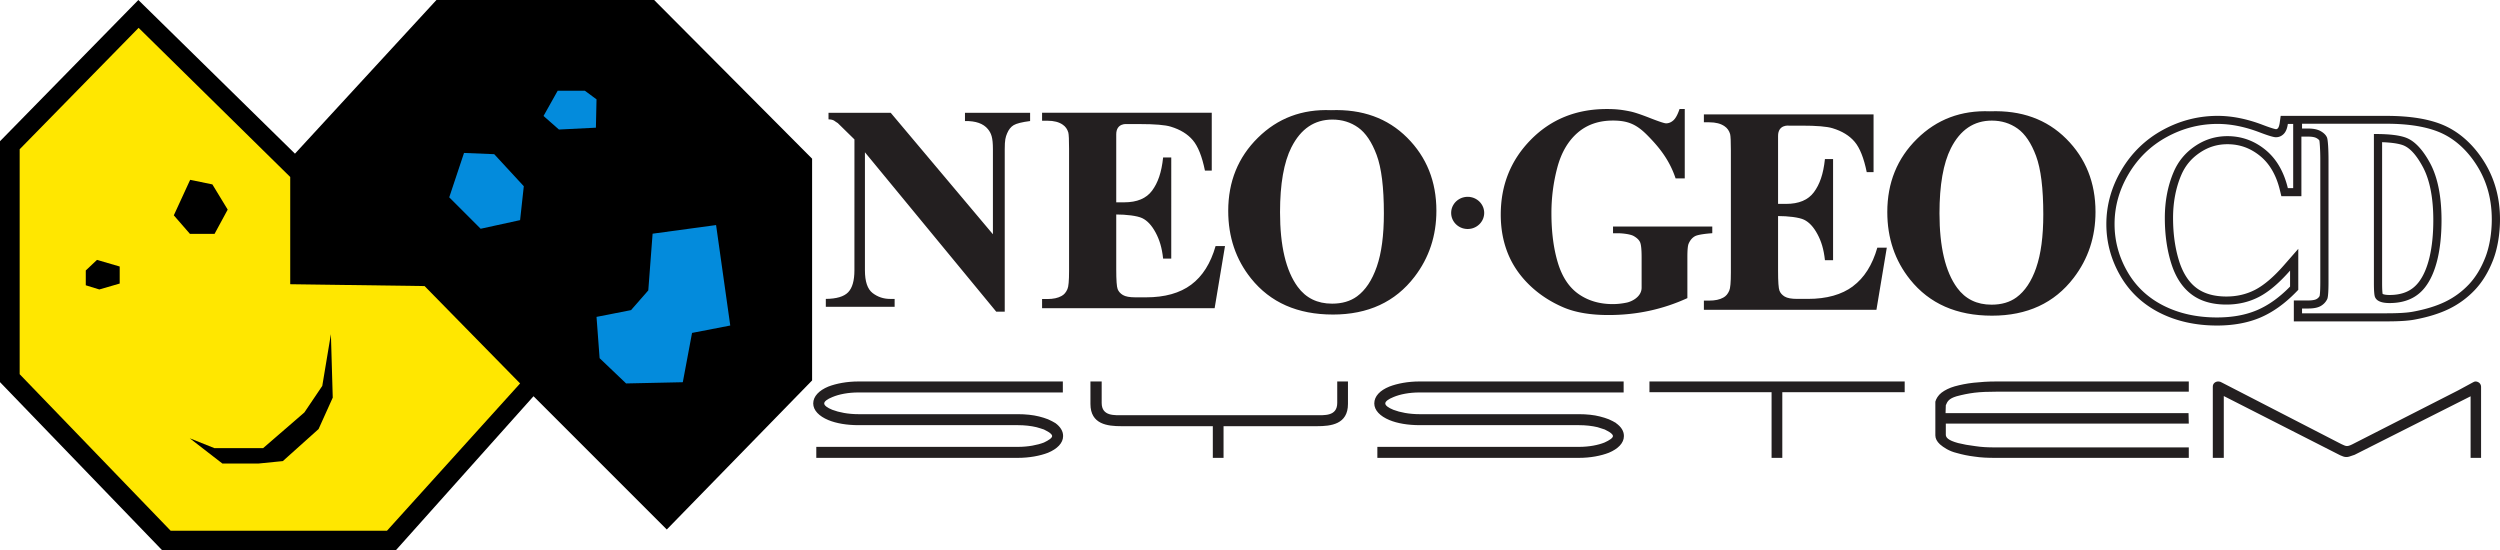 <svg height="158.44" viewBox="0 0 3166.444 697.136" width="719.646" xmlns="http://www.w3.org/2000/svg">
    <g fill="#231f20">
        <path d="M2772.275 579.921h-245.94c-8.732 0-17.147-.324-25.56-1.617-8.09-.972-15.533-2.59-22.328-4.53-9.708-2.266-16.828-7.12-21.358-10.999-3.883-3.564-5.825-7.448-5.825-11.33V508.73c.971-3.56 3.56-8.091 7.766-11.326 4.203-3.236 10.032-6.15 16.828-8.09 7.119-1.942 14.886-3.56 23.622-4.53 9.06-.972 18.447-1.618 28.8-1.618h243.995v12.943h-243.994c-10.354 0-19.417.324-27.505 1.295-7.772.97-15.534 2.587-22.653 4.525-9.708 2.916-11.65 6.477-13.59 11.33l-.325 10.028h307.743l.324 13.272h-307.743v13.914c0 3.56 2.59 7.12 15.529 10.68 6.476 1.622 13.595 2.912 21.684 3.887 8.086 1.29 16.182 1.614 24.27 1.614h246.26zM2412.435 496.757H2257.43v83.164h-13.596v-83.164h-154.68v-13.591h323.28zM1639.352 539.796h-89.637v40.126h-13.592v-40.126h-115.848c-17.475 0-39.15-2.27-39.15-28.157v-28.477h14.232v27.186c0 17.151 16.504 15.529 27.183 15.529H1666.21c11.003 0 27.506 1.622 27.506-15.529v-27.186h13.59v28.477c0 25.887-21.679 28.157-39.154 28.157zM1346.17 497.077h-258.88c-12.942 0-24.592 2.27-33.006 5.829-6.472 2.589-10.354 5.502-10.354 8.09 0 2.59 3.882 5.497 10.354 8.086 8.414 3.24 20.064 5.505 33.007 5.505H1289.218c9.708 0 19.092.967 26.859 2.908 4.206.972 7.765 2.265 11.325 3.565 3.56 1.613 6.796 3.235 9.385 4.853 6.147 4.527 9.708 10.032 9.708 16.176v.329c0 8.737-7.443 16.175-19.093 21.029-10.032 3.882-23.622 6.476-38.184 6.476h-255.32v-13.92h255.32c12.943 0 24.594-2.264 33.006-5.496 6.148-2.913 10.356-5.829 10.356-8.09v-.328c0-1.29-1.619-2.908-3.884-4.53-1.941-1.295-4.206-2.26-6.472-3.56-2.912-.967-5.825-1.937-9.384-2.908-6.795-1.618-14.886-2.59-23.622-2.59H1087.29c-14.562 0-28.152-2.264-38.184-6.476-11.65-4.849-19.093-12.292-19.093-21.028 0-9.066 7.443-16.504 19.093-21.358 10.032-3.887 23.622-6.476 38.185-6.476h258.88zM2056.47 497.077h-258.552c-12.944 0-24.594 2.27-33.007 5.829-6.471 2.589-10.355 5.502-10.355 8.09 0 2.59 3.884 5.497 10.355 8.086 8.413 3.24 20.063 5.505 33.007 5.505H1999.84c9.712 0 19.098.967 26.539 2.908 4.203.972 7.767 2.265 11.322 3.565 3.564 1.613 6.795 3.235 9.39 4.853h-.324c6.471 4.527 10.027 10.032 10.027 16.176v.329c0 8.737-7.443 16.175-19.093 21.029-10.027 3.882-23.295 6.476-37.86 6.476h-255.317v-13.92h255.316c12.948 0 24.274-2.264 32.364-5.496 6.467-2.913 10.678-5.829 10.678-8.09v-.328c0-1.29-1.617-2.908-3.882-4.53-1.942-1.295-4.207-2.26-6.472-3.56-2.913-.967-5.825-1.937-9.06-2.908-6.797-1.618-14.886-2.59-23.628-2.59h-201.922c-14.562 0-28.153-2.264-38.185-6.476-11.649-4.849-19.092-12.292-19.092-21.028 0-9.066 7.12-16.504 19.092-21.358 10.032-3.887 23.623-6.476 38.185-6.476h258.552zM3135.354 483.164c3.56 0 7.12 2.589 7.12 6.795v89.96h-13.267v-77.987l-146.915 74.105-1.942.652c-8.09 3.23-10.355 2.588-16.184 0l-1.938-.976-145.623-74.1v78.308h-13.915v-90.286c0-4.206 3.56-6.471 6.796-6.471 1.946 0 2.91.324 4.535 1.293l151.438 77.994c5.826 2.587 6.8 3.878 13.92.322l133.965-68.279 19.098-10.355c.971-.651 2.261-.975 2.912-.975"/>
    </g>
    <g fill="#231f20" stroke-width=".079">
        <path d="M2808.848 146.752c-24.453 0-47.852 6.015-69.561 17.884-21.8 11.92-39.344 28.899-52.142 50.46-12.798 21.53-19.293 44.678-19.293 68.761 0 22.884 5.868 44.744 17.438 64.984 11.687 20.465 28.542 36.381 50.06 47.294 21.174 10.74 45.608 16.178 72.615 16.178 20.697 0 39.172-3.391 54.916-10.101 15.686-6.685 30.894-17.515 45.188-32.187l2.882-2.972v-51.876l-18.284 20.883c-12.915 14.75-25.156 25.174-36.406 30.993-10.903 5.646-23.131 8.51-36.334 8.51-15.81 0-28.68-3.724-38.217-11.057-9.721-7.455-17.031-18.918-21.761-34.027-5.05-16.16-7.61-34.424-7.61-54.299 0-19.862 3.444-38.075 10.258-54.158 5.004-11.868 12.707-21.203 23.526-28.543 10.74-7.268 22.189-10.808 35.02-10.808 15.463 0 28.933 4.794 41.189 14.674 12.184 9.809 20.69 24.393 25.282 43.331l1.9 7.846h25.383V173.03h8.719c5.925 0 9.042 1.079 10.61 1.99 2.62 1.52 3.302 2.672 3.459 3.025.188.62 1.161 9.95 1.161 24.288v154.398c0 12.856-.612 16.994-.856 18.123-.74 1.482-1.988 2.818-3.81 3.883-1.152.681-4.045 1.814-10.565 1.814h-18.303v26.508h117.2c16.175 0 27.88-.75 35.784-2.264 16.986-3.156 31.717-7.736 43.712-13.613a113.179 113.179 0 0 0 32.614-23.979c9.433-9.976 17.193-22.674 23.04-37.75 5.834-14.993 8.782-33.91 8.782-51.584 0-25.565-5.985-48.861-17.816-69.256v-.009c-12.034-20.747-29.88-39.572-53.078-49.78-18.639-8.18-43.209-12.055-73.038-12.055l-107.616-.016h-26.237l-1.225 8.819c-.703 4.978-2.03 6.611-2.414 6.996-.871.847-1.52 1.04-2.324 1.061-.587-.065-4.209-.639-16.915-5.501-19.795-7.551-38.948-11.375-56.934-11.375zm106.868 9.968h106.797c28.502 0 51.434 3.81 68.786 11.419 21.232 9.34 37.327 26.614 48.295 45.534 10.97 18.918 16.447 40.31 16.447 64.187 0 16.494-2.686 34.038-8.088 47.94h-.01c-5.396 13.902-12.367 25.384-20.932 34.443-8.564 9.051-18.45 16.328-29.642 21.793-11.204 5.486-24.905 9.723-41.08 12.72-7.167 1.38-18.418 2.07-33.777 2.07h-106.796v-6.077h7.9c6.904 0 12.196-1.073 15.887-3.229 3.679-2.155 6.404-5.097 8.16-8.818 1.052-2.438 1.576-9.771 1.576-21.98V202.325c0-12.093-.646-25.144-1.927-28.172-1.287-3.028-3.89-5.671-7.81-7.943-3.92-2.27-9.218-3.405-15.888-3.405h-7.899zm-106.868.239c16.777 0 34.493 3.561 53.15 10.676 10.806 4.131 17.66 6.191 20.6 6.191 3.75 0 7.013-1.34 9.763-4.042 2.764-2.7 4.548-6.968 5.377-12.825h6.755v81.338h-6.755c-5.16-21.254-14.768-37.543-28.813-48.86-14.06-11.323-29.986-16.99-47.782-16.99-14.87 0-28.514 4.202-40.92 12.612-12.418 8.417-21.485 19.426-27.227 33.027-7.376 17.405-11.07 36.767-11.07 58.085 0 20.979 2.69 40.075 8.08 57.307 5.382 17.225 13.821 30.247 25.3 39.068 11.478 8.821 26.348 13.214 44.62 13.214 14.981 0 28.703-3.222 41.18-9.676 12.479-6.46 25.612-17.577 39.443-33.372v20.237c-13.38 13.735-27.315 23.688-41.811 29.879-14.484 6.165-31.409 9.26-50.773 9.26-25.465 0-48.08-5.015-67.85-15.036-19.768-10.027-35.021-24.435-45.755-43.226-10.74-18.784-16.105-38.768-16.105-59.977 0-22.358 5.945-43.568 17.861-63.622 11.91-20.049 27.985-35.609 48.224-46.675 20.245-11.06 41.735-16.593 64.508-16.593zm197.884 12.78v188.664c0 9.694.464 15.637 1.405 17.831.928 2.195 2.51 3.867 4.738 5.015 3.155 1.731 7.72 2.592 13.69 2.592 19.534 0 34.447-6.566 44.756-19.724 14.04-17.777 21.059-47.713 21.059-85.115 0-30.127-4.794-54.189-14.385-72.184-7.61-14.088-17.381-26.812-29.318-31.886-8.427-3.573-22.405-5.308-41.945-5.192zm10.394 10.367c15.444.54 23.394 2.495 27.417 4.201 9.794 4.17 17.732 15.21 24.265 27.296 8.728 16.398 13.16 39.094 13.16 67.399 0 34.906-6.34 63-18.87 78.852l-.01-.009c-8.322 10.63-20.258 15.78-36.532 15.78-5.808 0-8.082-1.003-8.638-1.31-.066-.032-.083-.049-.133-.065-.19-1.105-.656-4.574-.656-13.851z"/>
        <g stroke-width=".01">
            <path d="M2043.071 295.432h6.231c5.812 0 15.767 1.165 19.864 3.508 4.102 2.322 6.8 4.927 8.104 7.81 1.309 2.887 1.97 9.246 1.97 19.067v38.56c0 11.637-12.627 17.565-18.715 18.851-6.102 1.286-12.038 1.93-17.828 1.93-16.672 0-31.059-4.223-43.196-12.675-12.12-8.458-20.9-21.677-26.35-39.707-5.438-18.002-8.146-38.935-8.146-62.842 0-19.722 2.485-38.956 7.46-57.695 4.976-18.746 13.448-33.349 25.407-43.833 11.96-10.47 26.95-15.71 44.951-15.71 18.845 0 29.86 4.644 43.731 18.68 14.179 14.342 27.784 30.64 35.725 54.568h11.595v-87.855h-6.595c-2.38 7.037-4.978 11.812-7.819 14.339-2.849 2.532-5.933 3.79-9.243 3.79-2.134 0-9.048-2.286-20.709-6.859-11.668-4.579-20.112-7.36-25.322-8.34-9.596-1.948-17.052-2.932-29.004-2.932-38.615 0-70.68 12.923-96.152 38.769-25.473 25.866-38.209 57.527-38.209 95.004 0 20.947 4.14 39.873 12.435 56.777 6.518 13.106 15.555 24.887 27.099 35.371 11.552 10.472 24.894 18.93 39.984 25.367 15.106 6.421 34.099 9.637 56.96 9.637 17.894 0 35.147-1.8 51.8-5.398a233.884 233.884 0 0 0 48.098-16.03v-51.817c0-9.084.524-14.795 1.59-17.12 1.89-4.424 4.579-7.577 8.072-9.487 3.487-1.91 13.001-3.155 21.876-3.779v-8.483h-125.713v8.483z"/>
            <path d="M2347.004 362.547c-14.328 10.687-33.392 16.023-57.173 16.023h-13.558c-7.262 0-12.509-.966-15.769-2.91-3.247-1.946-5.477-4.433-6.661-7.472-1.188-3.035-1.788-11.354-1.788-24.95v-69.596c12.214 0 26.521 1.547 32.943 4.659 6.408 3.095 12.045 9.152 16.88 18.156 4.859 9.005 8.036 18.945 9.545 33.058h10.308V201.433h-10.308c-2.014 19.244-6.668 32.16-13.976 42.02-7.295 9.86-19.07 14.79-35.297 14.79h-10.097v-85.916c-.083-14.932 13.586-13.202 13.586-13.202h15.973c19.318 0 32.471 1.098 39.492 3.291 12.034 3.643 21.343 9.363 27.934 17.135 6.588 7.787 11.69 20.606 15.33 38.477h8.641v-73.16h-214.907v10.021h6.779c8.253 0 14.77 1.7 19.515 5.095 3.382 2.309 5.702 5.6 6.948 9.848.627 2.54.944 9.409.944 20.585v154.782c0 12.39-.685 20.041-2.067 22.97-1.754 4.125-4.258 7.043-7.507 8.741-4.512 2.558-10.454 3.827-17.833 3.827h-6.779v11.643h218.547l13.132-78.704h-11.996c-6.258 21.906-16.556 38.206-30.887 48.878M2520.594 140.983c-36.624-1.472-67.49 10.153-92.556 34.892-25.108 24.72-37.63 55.63-37.63 92.69 0 33.016 9.639 61.55 28.94 85.603 24.402 30.432 58.95 45.668 103.644 45.668 44.544 0 79.049-15.957 103.472-47.877 18.43-24.032 27.656-51.9 27.656-83.582 0-37.06-12.368-67.928-37.074-92.607-24.723-24.678-56.852-36.267-96.409-34.787m58.415 198.095c-5.977 17.237-14.342 29.785-25.087 37.622-8.42 6.14-18.924 9.202-31.508 9.202-18.683 0-33.2-7.118-43.603-21.343-14.89-20.362-22.347-51.817-22.347-94.4 0-35.83 4.819-63.3 14.466-82.435 11.839-23.303 29.11-34.954 51.822-34.954 12.33 0 23.224 3.378 32.685 10.125 9.462 6.745 17.242 18.311 23.354 34.684 6.102 16.385 9.157 41.061 9.157 74.077 0 27.721-2.988 50.211-8.978 67.449M1688.176 398.398c44.544 0 79.049-15.96 103.472-47.877 18.43-24.053 27.656-51.9 27.656-83.582 0-37.06-12.368-67.928-37.074-92.607-24.723-24.678-56.852-36.267-96.409-34.787-36.624-1.471-67.49 10.152-92.556 34.891-25.108 24.72-37.63 55.631-37.63 92.69 0 33.017 9.639 61.551 28.94 85.604 24.402 30.431 58.95 45.668 103.644 45.668m-52.443-211.977c11.84-23.302 29.11-34.954 51.822-34.954 12.33 0 23.224 3.372 32.685 10.122 9.462 6.746 17.242 18.312 23.353 34.683 6.103 16.385 9.158 41.061 9.158 74.056 0 27.722-2.989 50.212-8.978 67.45-5.976 17.239-14.341 29.784-25.087 37.642-8.42 6.137-18.924 9.2-31.508 9.2-18.682 0-33.2-7.118-43.602-21.343-14.89-20.362-22.347-51.817-22.347-94.4 0-35.83 4.818-63.3 14.465-82.435M1551.62 311.69h-11.997c-6.256 21.906-16.559 38.205-30.887 48.877-14.329 10.685-33.392 16.023-57.152 16.023h-13.558c-7.26 0-12.505-.97-15.77-2.91-3.249-1.946-5.475-4.436-6.665-7.475-1.185-3.039-1.785-11.353-1.785-24.95V271.66c12.212 0 26.521 1.547 32.943 4.66 6.415 3.094 12.049 9.15 16.886 18.155 4.853 9.004 8.033 18.945 9.545 33.058h10.308V199.45h-10.308c-2.021 19.237-6.677 32.162-13.98 42.02-7.288 9.862-19.068 14.789-35.297 14.789H1413.8v-85.916c-.084-14.935 13.596-13.202 13.596-13.202h15.96c19.322 0 32.493 1.096 39.514 3.289 12.042 3.64 21.351 9.36 27.934 17.135 6.586 7.785 11.693 20.612 15.332 38.477h8.64v-73.223h-214.909v10.086h6.773c8.258 0 14.767 1.702 19.524 5.094 3.377 2.308 5.691 5.597 6.937 9.847.632 2.543.95 9.406.95 20.582v154.783c0 12.385-.687 20.04-2.069 22.949-1.748 4.124-4.261 7.049-7.5 8.743-4.512 2.558-10.454 3.827-17.843 3.827h-6.773v11.645h218.547l13.138-78.704zM1133.158 378.597h-5.8c-8.323 0-15.714-2.487-22.177-7.462-6.451-4.978-9.681-14.561-9.681-28.764V192.883l166.297 201.867 10.781.013v-205.89c0-11.706.999-15.104 2.982-19.92 1.984-4.817 4.758-8.294 8.301-10.428 3.545-2.133 10.501-3.869 20.844-5.213v-10.476h-82.495v10.476c13.6-.242 23.31 3.17 29.068 10.244 4.217 5.242 6.323 10.438 6.323 25.325v107.822l-129.458-153.865h-78.771v8.312c7.487.242 7.753 2.687 11.74 4.746l21.102 20.679-.03 165.788c0 13.108-2.659 22.385-7.97 27.846-5.314 5.463-14.737 8.252-28.254 8.375v10.022h87.162v-10.022z"/>
        </g>
        <path d="M90.11 173.975a1.252 1.252 0 1 1-2.505 0 1.252 1.252 0 0 1 2.505 0z" stroke="#000" stroke-width=".001" transform="matrix(16.688 0 0 16.25 376.071 -2557.426)"/>
    </g>
    <path d="M0 178.865 175.237 0l198.355 194.644L552.778 0h275.75l200.064 200.993v280.85L844.524 670.664 675.73 501.871 501.204 697.136h-295.62L0 484z"/>
    <path d="M24.912 473.954V189.04L175.566 35.263l192.025 188.902v135.823l170.17 2.342 120.99 123.333-168.607 186.561H216.157z" fill="#ffe700"/>
    <path d="M108.65 361.337V342.57l14.19-13.409 28.772 8.4v21.568L125.8 366.63zM240.57 296.205h31.185l16.64-30.734-19.4-31.913-28.15-5.796-20.698 44.985zM240.355 555.136l41.372 32.004H327l31.223-3.122 45.275-40.591 17.953-39.81-2.342-80.401-10.928 65.57-22.637 33.565-52.3 45.274H271.58z"/>
    <g fill="#038bdc">
        <path d="m755.545 401.36 3.903 52.299 33.565 32.004 71.815-1.56 11.708-62.448 48.397-9.367-17.954-127.237-80.4 10.929-5.465 71.814-21.856 24.979zM568.984 249.925l39.81 39.81 49.958-10.928 4.683-42.933-37.468-40.59-38.25-1.562zM755.545 125.811l-.78 35.907-46.836 2.342-19.515-17.173 17.954-32.004h34.346z"/>
    </g>
</svg>
